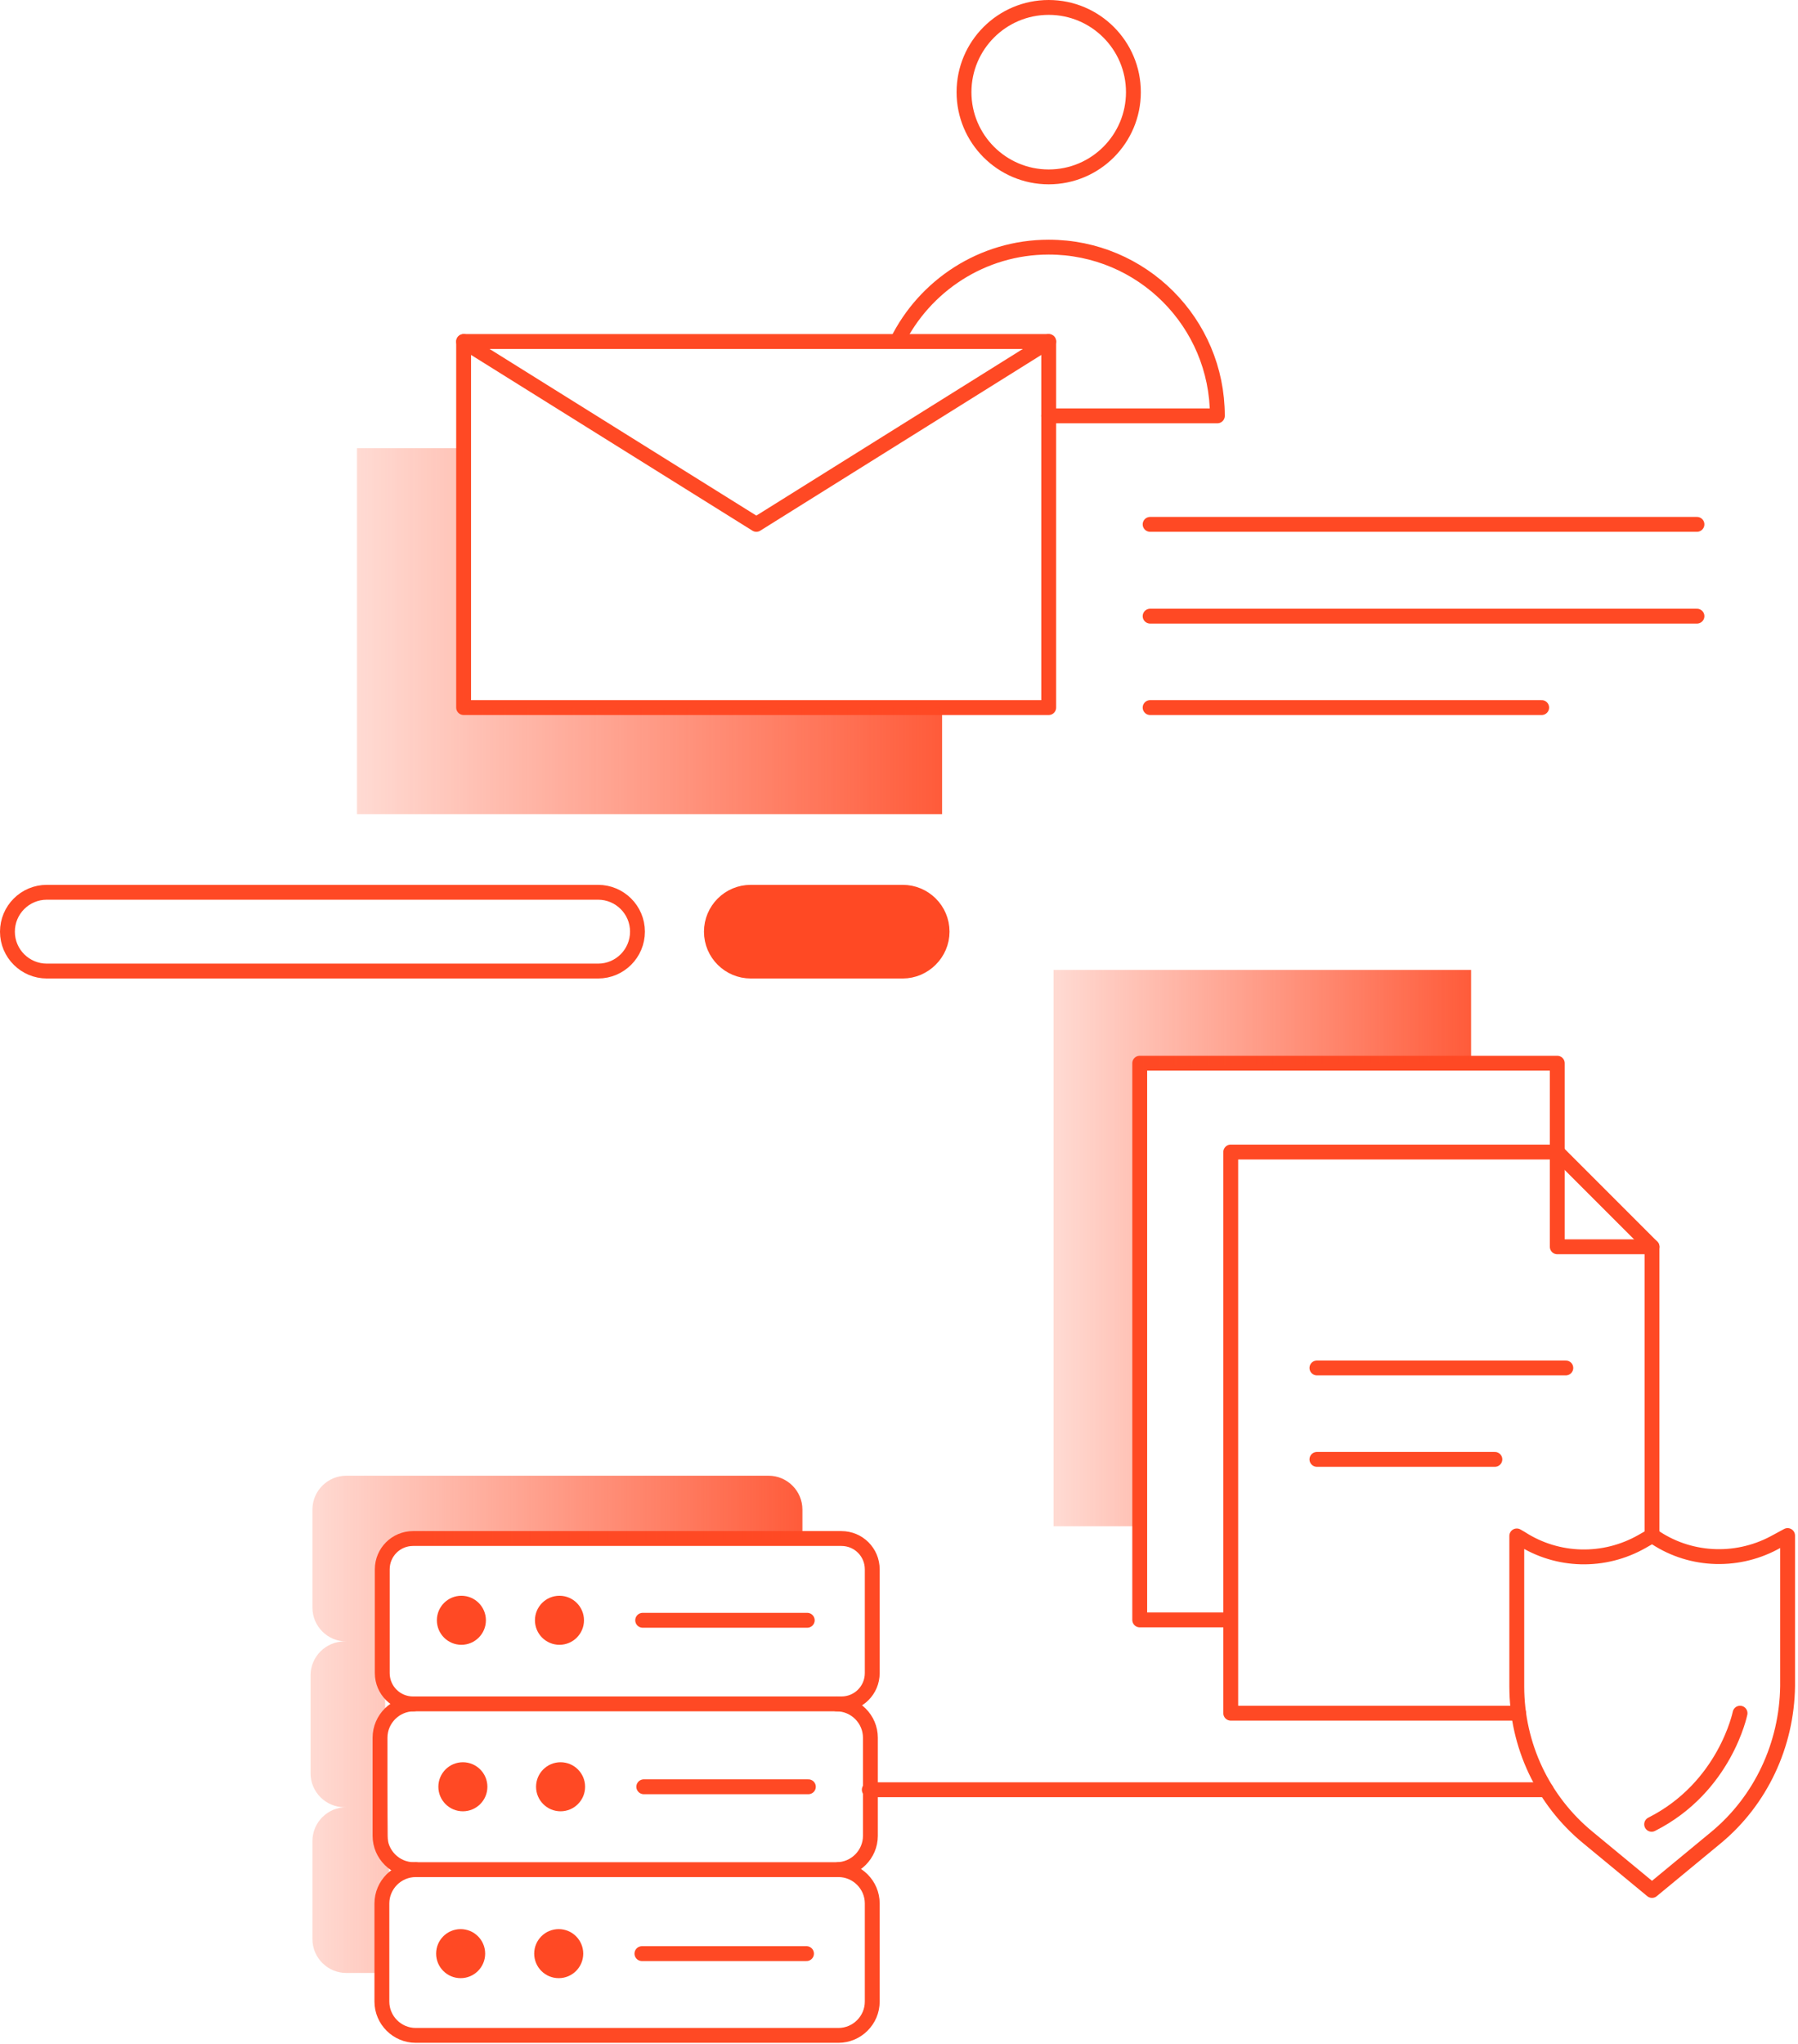 <?xml version="1.0" encoding="UTF-8"?> <svg xmlns="http://www.w3.org/2000/svg" width="484" height="550" viewBox="0 0 484 550" fill="none"> <path d="M408.8 461H331.3V310H419.2L444.7 335.5V413.3" stroke="#FF4924" stroke-width="4" stroke-miterlimit="10" stroke-linecap="round" stroke-linejoin="round"></path> <path d="M444.7 335.5H419.2V310" stroke="#FF4924" stroke-width="4" stroke-miterlimit="10" stroke-linecap="round" stroke-linejoin="round"></path> <path d="M354.5 368.1H421.5" stroke="#FF4924" stroke-width="4" stroke-miterlimit="10" stroke-linecap="round" stroke-linejoin="round"></path> <path d="M354.5 392.7H402.4" stroke="#FF4924" stroke-width="4" stroke-miterlimit="10" stroke-linecap="round" stroke-linejoin="round"></path> <path d="M331 435.9H306.8V286.1H419.2V310.6" stroke="#FF4924" stroke-width="4" stroke-miterlimit="10" stroke-linecap="round" stroke-linejoin="round"></path> <path d="M396 285.5V261H283.6V410.7H307.8V287L396 285.5Z" fill="url(#paint0_linear_793_1139)"></path> <path d="M461.9 494.5L444.7 508.7L427.5 494.5C415.3 484.5 408.3 469.6 408.3 453.8V413.3L409.5 414C419.3 420.3 431.8 420.6 442 414.8L444.8 413.2C454.4 420 467.1 420.7 477.5 415.2L481.2 413.2V453.7C481 469.5 474 484.5 461.9 494.5Z" stroke="#FF4924" stroke-width="4" stroke-miterlimit="10" stroke-linecap="round" stroke-linejoin="round"></path> <path d="M468.4 461C468.4 461 464.4 480.9 444.6 490.9" stroke="#FF4924" stroke-width="4" stroke-miterlimit="10" stroke-linecap="round" stroke-linejoin="round"></path> <path d="M416.2 481.6H234" stroke="#FF4924" stroke-width="4" stroke-miterlimit="10" stroke-linecap="round" stroke-linejoin="round"></path> <path d="M282.3 47.6C294.892 47.6 305.1 37.392 305.1 24.8C305.1 12.208 294.892 2 282.3 2C269.708 2 259.5 12.208 259.5 24.8C259.5 37.392 269.708 47.6 282.3 47.6Z" stroke="#FF4924" stroke-width="4" stroke-miterlimit="10" stroke-linecap="round" stroke-linejoin="round"></path> <path d="M282.3 111.9H327.7C327.7 86.8 307.4 66.5 282.3 66.5C264.4 66.5 248.9 76.9 241.5 91.9" stroke="#FF4924" stroke-width="4" stroke-miterlimit="10" stroke-linecap="round" stroke-linejoin="round"></path> <path d="M282.3 91.9H124.8V190.4H282.3V91.9Z" stroke="#FF4924" stroke-width="4" stroke-miterlimit="10" stroke-linecap="round" stroke-linejoin="round"></path> <path d="M124.8 91.9L203.6 141.1L282.3 91.9" stroke="#FF4924" stroke-width="4" stroke-miterlimit="10" stroke-linecap="round" stroke-linejoin="round"></path> <path d="M309.6 141.1H456.8" stroke="#FF4924" stroke-width="4" stroke-miterlimit="10" stroke-linecap="round" stroke-linejoin="round"></path> <path d="M309.6 165.8H456.8" stroke="#FF4924" stroke-width="4" stroke-miterlimit="10" stroke-linecap="round" stroke-linejoin="round"></path> <path d="M309.6 190.4H415" stroke="#FF4924" stroke-width="4" stroke-miterlimit="10" stroke-linecap="round" stroke-linejoin="round"></path> <path d="M253.6 219.1H96.1V120.6H124.8V190.4H253.6V219.1Z" fill="url(#paint1_linear_793_1139)"></path> <path d="M161 261.3H12.6C6.8 261.3 2 256.6 2 250.7C2 244.9 6.7 240.1 12.6 240.1H161C166.8 240.1 171.6 244.8 171.6 250.7C171.6 256.5 166.9 261.3 161 261.3Z" stroke="#FF4924" stroke-width="4" stroke-miterlimit="10" stroke-linecap="round" stroke-linejoin="round"></path> <path d="M243 261.3H202.1C196.3 261.3 191.5 256.6 191.5 250.7C191.5 244.9 196.2 240.1 202.1 240.1H243C248.8 240.1 253.6 244.8 253.6 250.7C253.6 256.5 248.8 261.3 243 261.3Z" fill="#FF4924" stroke="#FF4924" stroke-width="4" stroke-miterlimit="10" stroke-linecap="round" stroke-linejoin="round"></path> <path d="M226.5 458.5H111.2C106.6 458.5 102.9 454.8 102.9 450.2V422.3C102.9 417.7 106.6 414 111.2 414H226.5C231.1 414 234.8 417.7 234.8 422.3V450.2C234.8 454.8 231.1 458.5 226.5 458.5Z" stroke="#FF4924" stroke-width="4" stroke-miterlimit="10" stroke-linecap="round" stroke-linejoin="round"></path> <path d="M225.2 458.5C230.2 458.5 234.3 462.6 234.3 467.6V494C234.3 499 230.2 503.1 225.2 503.1H111.4C106.4 503.1 102.3 499 102.3 494V467.6C102.3 462.6 106.4 458.5 111.4 458.5" stroke="#FF4924" stroke-width="4" stroke-miterlimit="10" stroke-linecap="round" stroke-linejoin="round"></path> <path d="M225.7 503.1C230.7 503.1 234.8 507.2 234.8 512.2V538.6C234.8 543.6 230.7 547.7 225.7 547.7H111.9C106.9 547.7 102.8 543.6 102.8 538.6V512.2C102.8 507.2 106.9 503.1 111.9 503.1" stroke="#FF4924" stroke-width="4" stroke-miterlimit="10" stroke-linecap="round" stroke-linejoin="round"></path> <path d="M124.2 440.6C126.74 440.6 128.8 438.54 128.8 436C128.8 433.459 126.74 431.4 124.2 431.4C121.659 431.4 119.6 433.459 119.6 436C119.6 438.54 121.659 440.6 124.2 440.6Z" fill="#FF4924" stroke="#FF4924" stroke-width="4" stroke-miterlimit="10" stroke-linecap="round" stroke-linejoin="round"></path> <path d="M150.6 440.6C153.14 440.6 155.2 438.54 155.2 436C155.2 433.459 153.14 431.4 150.6 431.4C148.059 431.4 146 433.459 146 436C146 438.54 148.059 440.6 150.6 440.6Z" fill="#FF4924" stroke="#FF4924" stroke-width="4" stroke-miterlimit="10" stroke-linecap="round" stroke-linejoin="round"></path> <path d="M173 436H217.3" stroke="#FF4924" stroke-width="4" stroke-miterlimit="10" stroke-linecap="round" stroke-linejoin="round"></path> <path d="M124.6 485.4C127.14 485.4 129.2 483.34 129.2 480.8C129.2 478.259 127.14 476.2 124.6 476.2C122.059 476.2 120 478.259 120 480.8C120 483.34 122.059 485.4 124.6 485.4Z" fill="#FF4924" stroke="#FF4924" stroke-width="4" stroke-miterlimit="10" stroke-linecap="round" stroke-linejoin="round"></path> <path d="M150.9 485.4C153.44 485.4 155.5 483.34 155.5 480.8C155.5 478.259 153.44 476.2 150.9 476.2C148.359 476.2 146.3 478.259 146.3 480.8C146.3 483.34 148.359 485.4 150.9 485.4Z" fill="#FF4924" stroke="#FF4924" stroke-width="4" stroke-miterlimit="10" stroke-linecap="round" stroke-linejoin="round"></path> <path d="M173.3 480.8H217.6" stroke="#FF4924" stroke-width="4" stroke-miterlimit="10" stroke-linecap="round" stroke-linejoin="round"></path> <path d="M124 530.3C126.54 530.3 128.6 528.24 128.6 525.7C128.6 523.159 126.54 521.1 124 521.1C121.459 521.1 119.4 523.159 119.4 525.7C119.4 528.24 121.459 530.3 124 530.3Z" fill="#FF4924" stroke="#FF4924" stroke-width="4" stroke-miterlimit="10" stroke-linecap="round" stroke-linejoin="round"></path> <path d="M150.4 530.3C152.94 530.3 155 528.24 155 525.7C155 523.159 152.94 521.1 150.4 521.1C147.859 521.1 145.8 523.159 145.8 525.7C145.8 528.24 147.859 530.3 150.4 530.3Z" fill="#FF4924" stroke="#FF4924" stroke-width="4" stroke-miterlimit="10" stroke-linecap="round" stroke-linejoin="round"></path> <path d="M172.8 525.7H217.1" stroke="#FF4924" stroke-width="4" stroke-miterlimit="10" stroke-linecap="round" stroke-linejoin="round"></path> <path d="M216 414V406.2C216 401.2 211.9 397.1 206.9 397.1H93.2C88.2 397.1 84.1 401.2 84.1 406.2V432.6C84.1 437.6 88.2 441.7 93.2 441.7H92.7C87.7 441.7 83.6 445.8 83.6 450.8V477.2C83.6 482.2 87.7 486.3 92.7 486.3H93.2C88.2 486.3 84.1 490.4 84.1 495.4V521.8C84.1 526.8 88.2 530.9 93.2 530.9H102.9L104.7 503.3L102.9 424.2C102.9 419.6 106.6 415.9 111.2 415.8L216 414Z" fill="url(#paint2_linear_793_1139)"></path> <defs> <linearGradient id="paint0_linear_793_1139" x1="283.579" y1="335.869" x2="395.993" y2="335.869" gradientUnits="userSpaceOnUse"> <stop stop-color="#FF4924" stop-opacity="0.2"></stop> <stop offset="1" stop-color="#FF4924" stop-opacity="0.9"></stop> </linearGradient> <linearGradient id="paint1_linear_793_1139" x1="96.064" y1="169.869" x2="253.558" y2="169.869" gradientUnits="userSpaceOnUse"> <stop stop-color="#FF4924" stop-opacity="0.2"></stop> <stop offset="1" stop-color="#FF4924" stop-opacity="0.9"></stop> </linearGradient> <linearGradient id="paint2_linear_793_1139" x1="83.532" y1="463.892" x2="216.038" y2="463.892" gradientUnits="userSpaceOnUse"> <stop stop-color="#FF4924" stop-opacity="0.2"></stop> <stop offset="1" stop-color="#FF4924" stop-opacity="0.9"></stop> </linearGradient> </defs> </svg> 